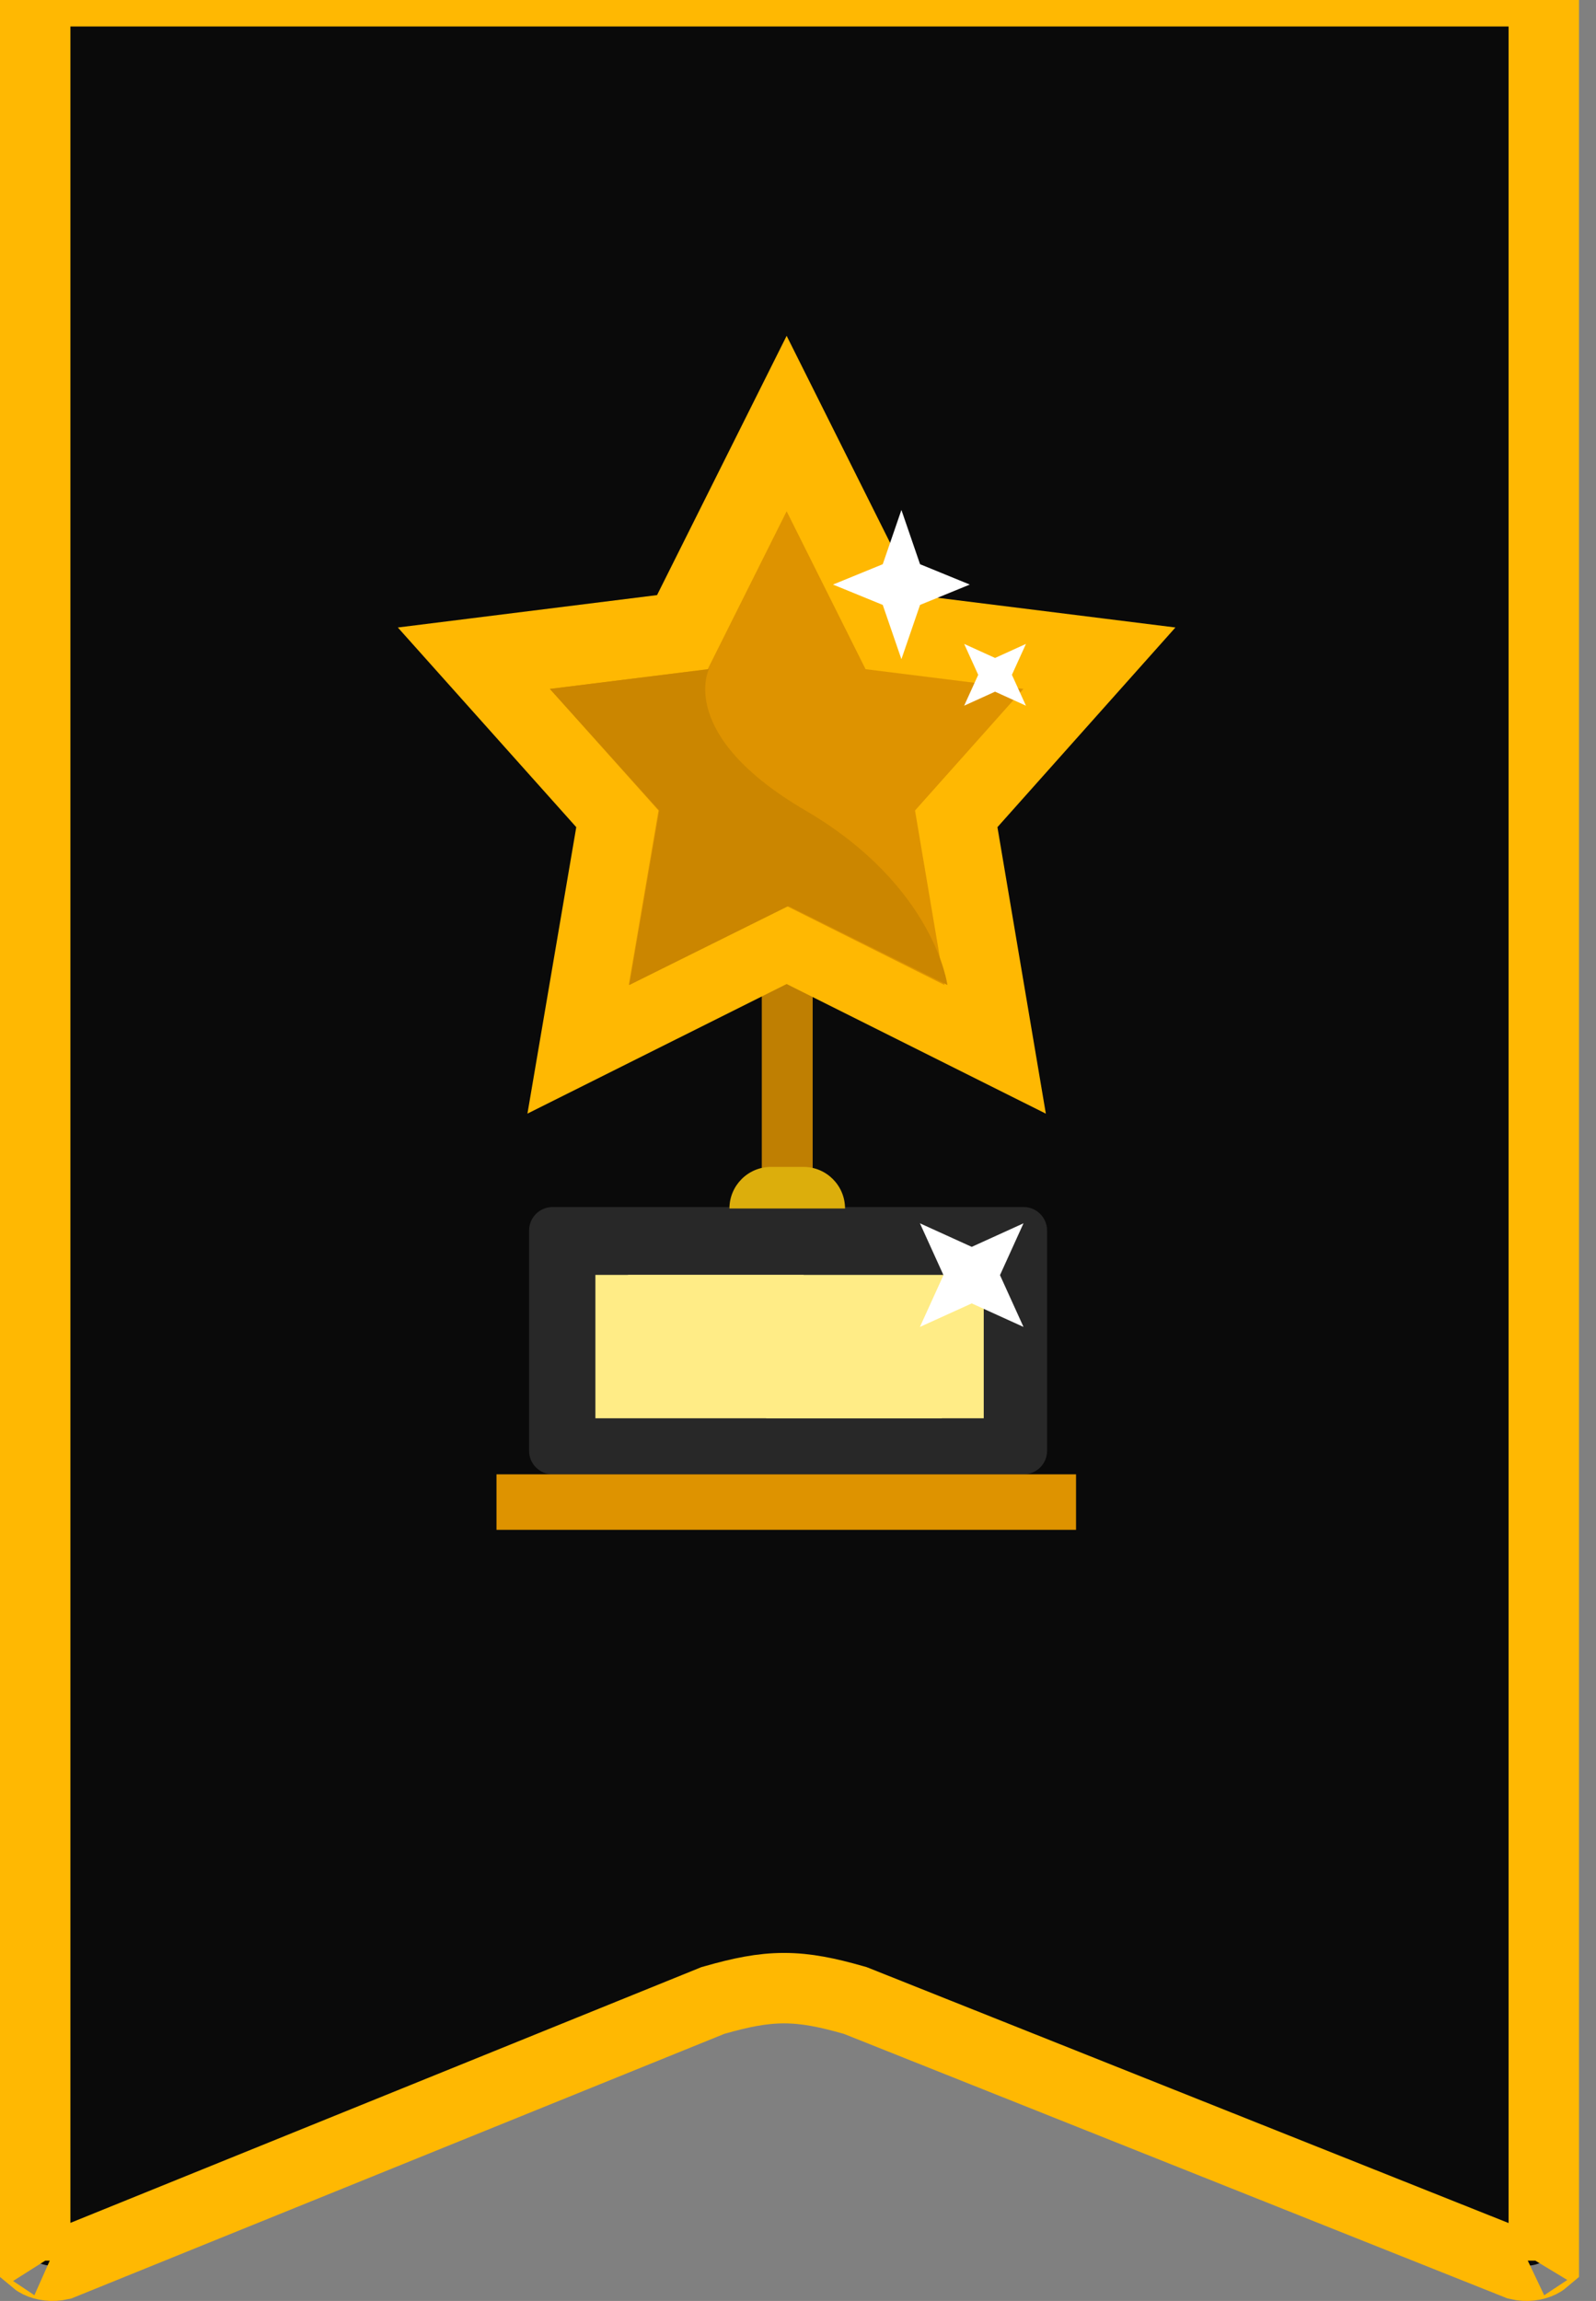 <svg width="68" height="98" viewBox="0 0 68 98" fill="none" xmlns="http://www.w3.org/2000/svg">
<rect x="0" y="0" width="68" height="98" fill="#808080" stroke="none"/>
<g clip-path="url(#clip0_736_2)">
<path d="M1.5 96.283V-0.373H65.776V96.283C65.75 96.305 65.706 96.335 65.633 96.371C65.396 96.488 65.041 96.544 64.685 96.459L36.513 85.232L36.442 85.204L36.368 85.183C35.272 84.871 34.364 84.677 33.406 84.677C32.447 84.677 31.54 84.871 30.444 85.183L30.366 85.205L30.291 85.236L2.587 96.46C2.232 96.544 1.879 96.487 1.643 96.371C1.57 96.335 1.526 96.305 1.5 96.283ZM65.807 96.248C65.808 96.248 65.805 96.254 65.796 96.265C65.801 96.253 65.806 96.248 65.807 96.248ZM1.469 96.248C1.47 96.248 1.475 96.253 1.48 96.265C1.47 96.254 1.468 96.248 1.469 96.248Z" fill="#0A0A0A" stroke="#FFB802" stroke-width="3"/>
<rect x="32.458" y="40.244" width="2.167" height="9.652" fill="#BF7F02"/>
<path d="M22.543 52.409C22.543 51.857 22.991 51.409 23.543 51.409H43.612C44.164 51.409 44.612 51.857 44.612 52.409V61.793C44.612 62.345 44.164 62.793 43.612 62.793H23.543C22.991 62.793 22.543 62.345 22.543 61.793V52.409Z" fill="#282828"/>
<path d="M31.079 51.471C31.079 50.492 31.873 49.699 32.852 49.699H34.231C35.21 49.699 36.004 50.492 36.004 51.471V51.471H31.079V51.471Z" fill="#DCAE0C"/>
<rect x="26.894" y="55.826" width="13.493" height="3.053" fill="#F9B50E" stroke="#FFEC86" stroke-width="3.053"/>
<path d="M26.746 54.3H34.231L40.14 60.406H32.655L26.746 54.3Z" fill="#FFEC86"/>
<rect x="21.154" y="62.793" width="24.692" height="2.364" fill="#DE9300"/>
<path d="M33.516 22.129L35.907 26.911L36.745 28.586L38.603 28.819L43.031 29.372L39.885 32.9L38.766 34.154L39.046 35.812L39.96 41.219L35.081 38.78L33.516 37.997L31.951 38.78L27.083 41.213L28.003 35.817L28.286 34.154L27.162 32.897L24.01 29.371L28.428 28.819L30.287 28.586L31.125 26.911L33.516 22.129Z" fill="#FFEC86" stroke="#FFB802" stroke-width="7"/>
<path d="M33.516 21.775L36.879 28.501L43.604 29.341L38.986 34.52L40.241 41.952L33.516 38.589L26.79 41.952L28.057 34.52L23.428 29.341L30.153 28.501L33.516 21.775Z" fill="#DE9300"/>
<path d="M33.591 38.589L40.366 41.952C40.366 41.952 39.824 37.737 34.318 34.52C28.813 31.303 30.203 28.501 30.203 28.501L23.428 29.342L28.091 34.52L26.815 41.952L33.591 38.589Z" fill="#CB8600"/>
<path d="M39.195 56.515L40.198 54.309L39.195 52.102L41.402 53.105L43.608 52.102L42.606 54.309L43.608 56.515L41.402 55.513L39.195 56.515Z" fill="white"/>
<path d="M35.492 24.897L37.611 24.03L38.406 21.719L39.2 24.03L41.319 24.897L39.2 25.764L38.406 28.076L37.611 25.764L35.492 24.897Z" fill="white"/>
<path d="M41.08 27.425L42.396 28.023L43.712 27.425L43.114 28.741L43.712 30.056L42.396 29.459L41.08 30.056L41.678 28.741L41.08 27.425Z" fill="white"/>
</g>
<defs>
<clipPath id="clip0_736_2">
<rect width="67.276" height="98" fill="white"/>
</clipPath>
</defs>
</svg>
